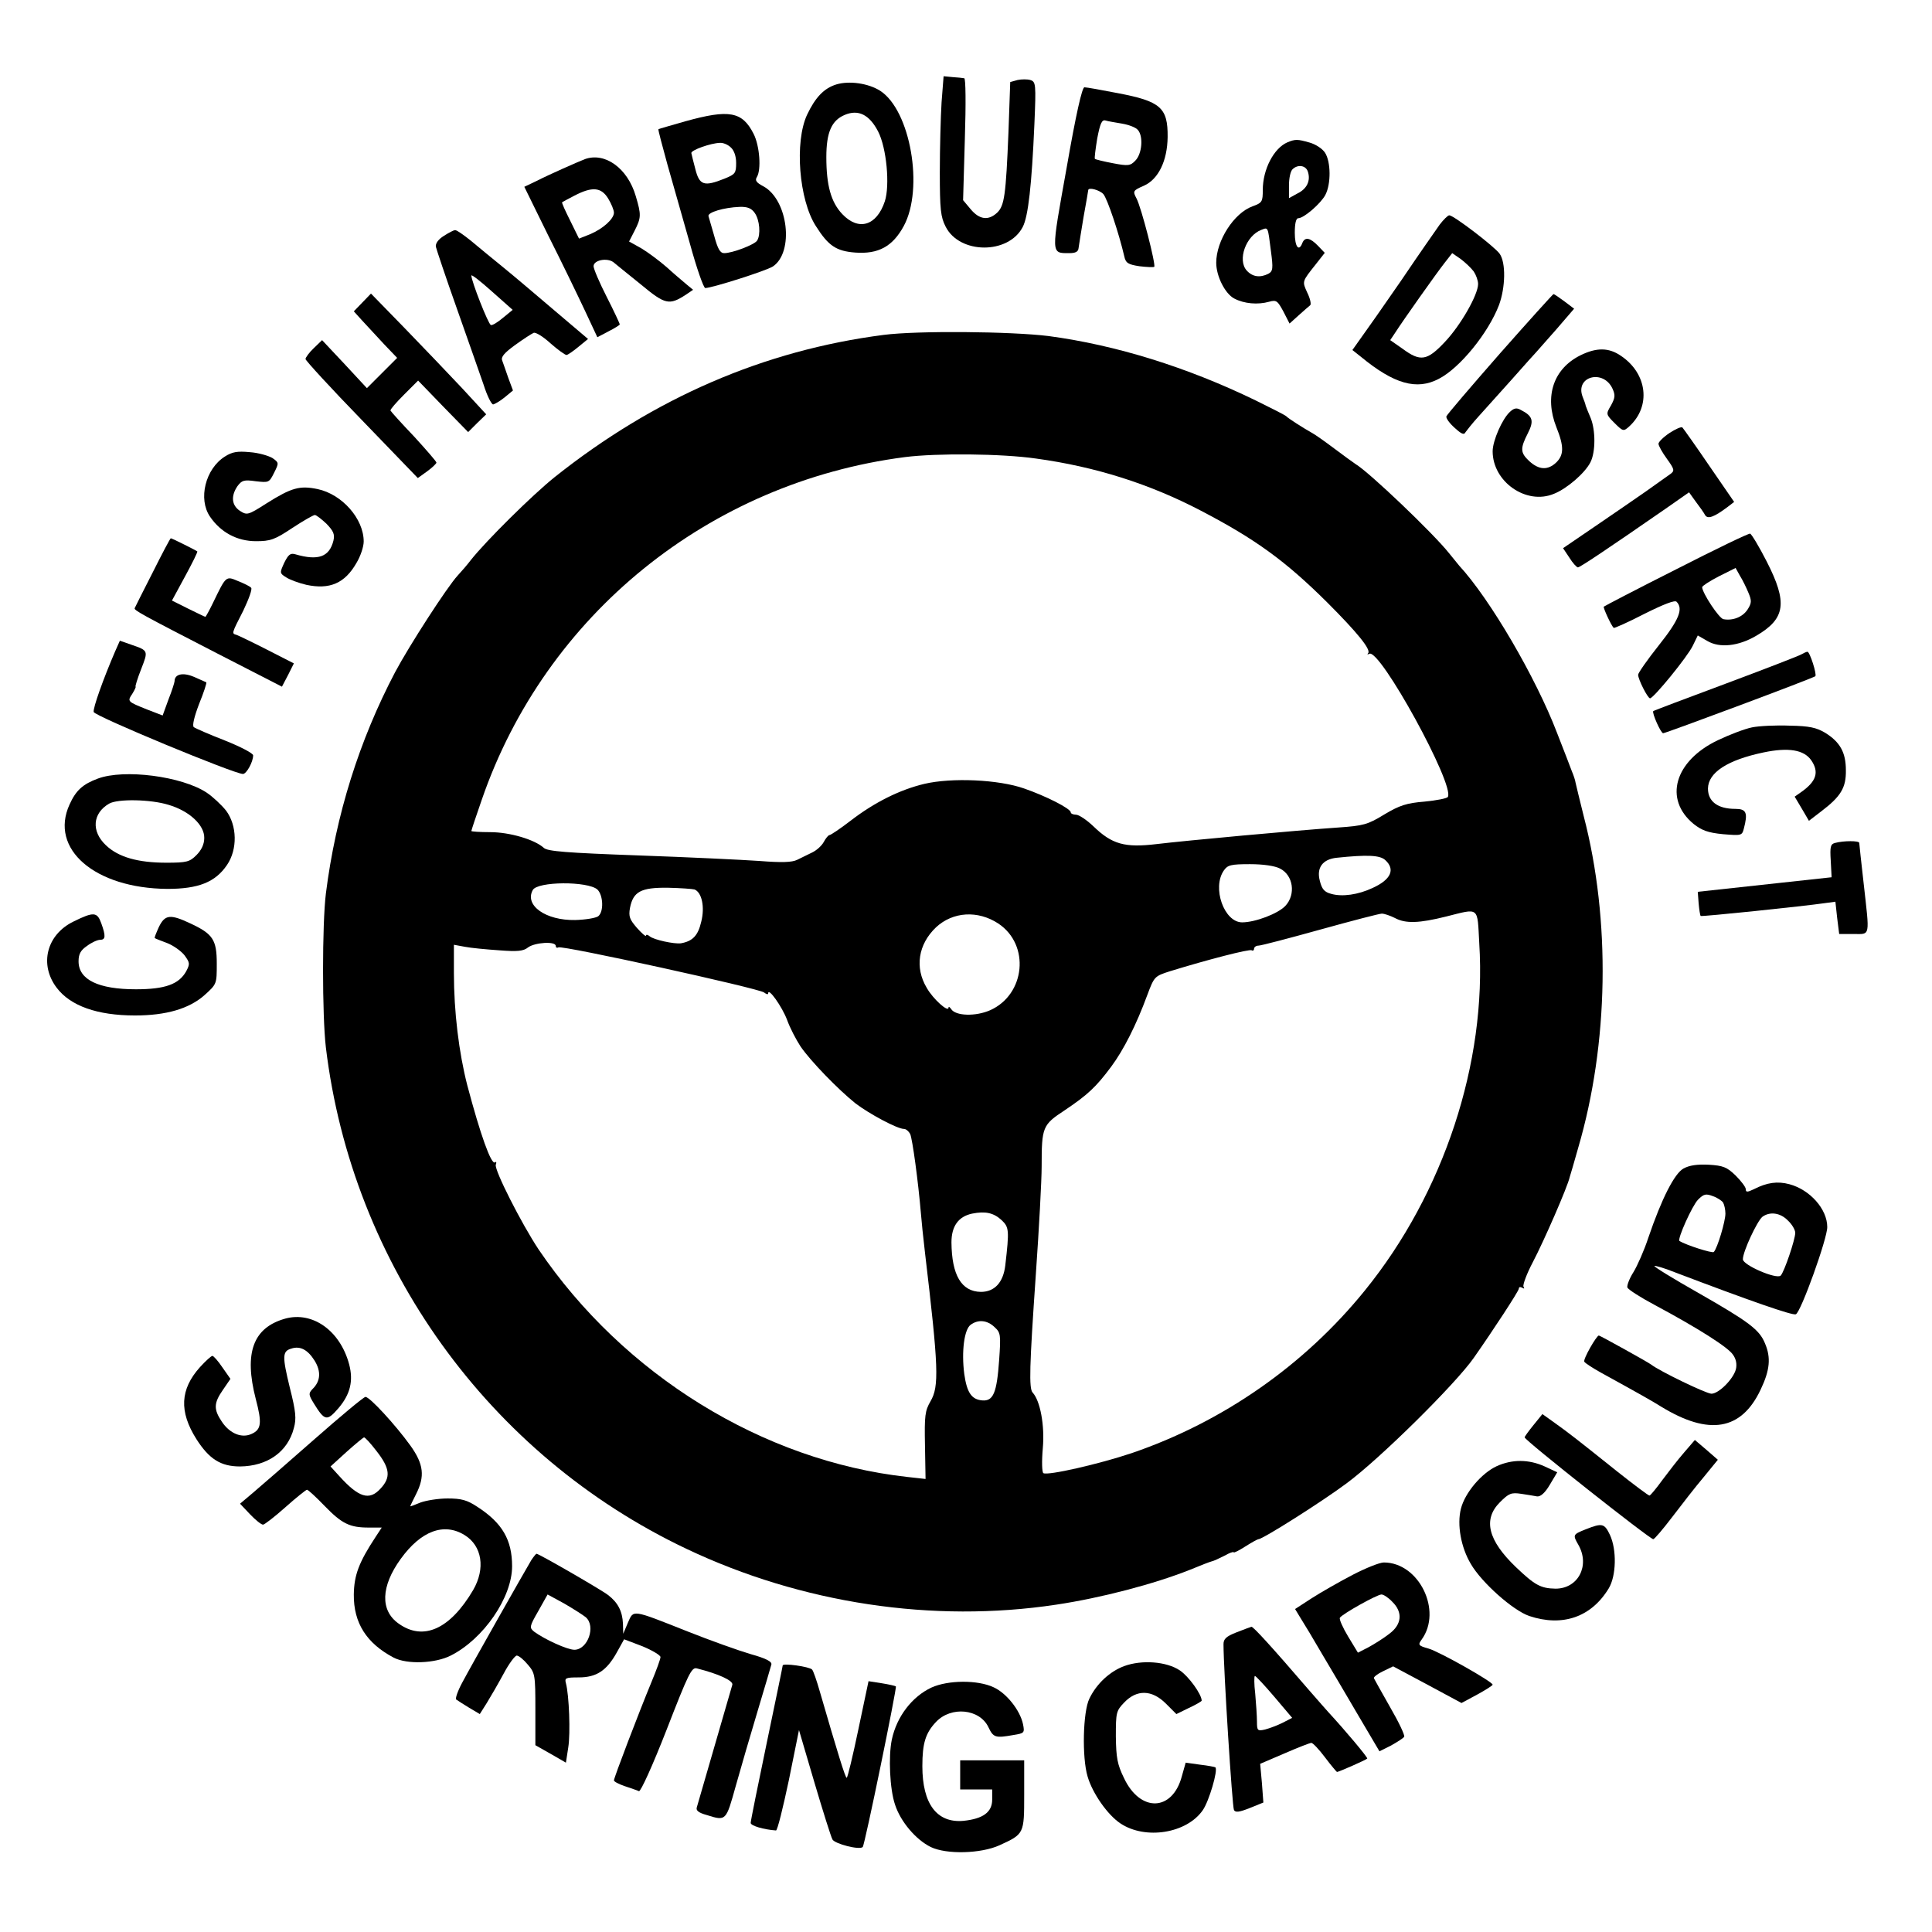 <?xml version="1.0" standalone="no"?>
<!DOCTYPE svg PUBLIC "-//W3C//DTD SVG 20010904//EN"
 "http://www.w3.org/TR/2001/REC-SVG-20010904/DTD/svg10.dtd">
<svg version="1.0" xmlns="http://www.w3.org/2000/svg"
 width="664pt" height="664pt" viewBox="0 0 664 664"
 preserveAspectRatio="xMidYMid meet">
<g transform="translate(0,664) scale(0.1,-0.1)"
fill="#000000" stroke="none">
<path d="M3236 6288 c-3 -50 -6 -158 -6 -240 0 -128 3 -154 20 -187 48 -95
216 -96 265 -1 19 36 31 146 40 352 6 140 5 147 -14 153 -10 3 -30 3 -44 0
l-25 -7 -6 -171 c-9 -219 -14 -254 -39 -278 -30 -28 -61 -24 -91 12 l-26 31 6
209 c4 123 3 210 -2 210 -5 1 -23 3 -40 4 l-31 3 -7 -90z"/>
<path d="M2875 6350 c-43 -13 -73 -45 -101 -104 -44 -94 -28 -293 30 -383 43
-68 70 -86 135 -91 80 -6 129 21 167 91 70 129 23 398 -81 465 -41 26 -106 35
-150 22z m143 -162 c29 -56 41 -185 23 -240 -28 -84 -90 -103 -146 -44 -39 41
-55 99 -55 196 0 85 18 126 63 145 47 20 85 1 115 -57z"/>
<path d="M3666 6064 c-54 -301 -55 -294 9 -294 22 0 31 5 32 18 1 9 9 57 17
106 9 49 16 90 16 92 0 12 39 1 52 -13 14 -16 54 -136 72 -214 5 -23 13 -28
52 -34 25 -3 48 -4 51 -2 6 7 -44 203 -61 235 -13 25 -13 27 26 44 49 22 80
85 81 167 1 101 -24 123 -172 151 -56 11 -107 20 -114 20 -8 0 -29 -92 -61
-276z m191 151 c23 -4 47 -13 54 -22 19 -22 14 -82 -9 -105 -17 -18 -25 -19
-77 -9 -32 6 -60 13 -62 15 -2 2 2 33 8 70 10 52 16 65 28 62 9 -3 35 -7 58
-11z"/>
<path d="M2355 6223 c-49 -14 -91 -26 -92 -27 -2 -1 13 -56 31 -122 19 -65 53
-188 77 -271 23 -84 47 -153 53 -153 26 1 208 59 232 74 74 49 53 230 -33 276
-23 12 -29 20 -22 31 16 25 10 108 -11 149 -39 77 -84 85 -235 43z m157 -90
c11 -10 18 -30 18 -53 0 -35 -3 -39 -40 -54 -70 -28 -86 -23 -100 32 -7 26
-13 51 -14 56 -1 10 66 34 98 35 11 1 28 -6 38 -16z m82 -225 c17 -24 21 -75
8 -95 -9 -14 -85 -43 -113 -43 -14 0 -22 14 -34 58 -9 31 -18 62 -20 69 -4 13
53 30 107 32 27 1 41 -5 52 -21z"/>
<path d="M4425 6151 c-47 -20 -85 -93 -85 -164 0 -40 -2 -44 -35 -56 -64 -23
-125 -118 -125 -194 0 -47 31 -107 62 -123 34 -18 81 -22 120 -11 25 7 29 3
49 -34 l21 -41 31 28 c18 16 36 32 40 35 4 3 0 23 -10 43 -18 40 -19 37 31
100 l29 37 -23 24 c-27 28 -45 32 -54 10 -12 -32 -26 -13 -26 35 0 31 4 50 12
50 19 0 77 50 93 80 20 38 19 114 -1 145 -9 14 -32 29 -53 35 -42 12 -49 12
-76 1z m70 -101 c10 -31 -3 -59 -36 -75 l-29 -16 0 44 c0 24 5 48 12 55 18 18
46 14 53 -8z m-127 -273 c8 -60 7 -69 -9 -78 -28 -14 -54 -11 -74 11 -33 36
-3 120 50 140 24 9 22 13 33 -73z"/>
<path d="M2010 6093 c-23 -9 -121 -52 -166 -75 l-42 -20 82 -167 c46 -91 102
-207 126 -258 l43 -92 38 20 c22 11 39 22 39 24 0 3 -20 46 -45 95 -25 49 -45
96 -45 105 0 21 46 30 68 14 9 -8 52 -42 95 -77 83 -69 97 -72 154 -35 l25 17
-23 19 c-13 11 -44 37 -68 59 -24 21 -63 50 -86 64 l-43 24 19 37 c23 45 23
55 4 119 -28 96 -106 152 -175 127z m80 -135 c11 -18 20 -40 20 -49 0 -21 -37
-55 -82 -74 l-38 -15 -30 61 c-17 34 -30 62 -28 64 2 1 21 12 43 23 60 31 91
29 115 -10z"/>
<path d="M4948 5868 c-27 -39 -60 -85 -133 -193 -31 -44 -80 -116 -111 -159
l-56 -79 29 -23 c114 -94 192 -116 268 -76 72 37 170 157 207 254 22 60 24
145 2 176 -17 24 -158 132 -173 132 -5 0 -20 -15 -33 -32z m117 -161 c8 -12
15 -31 15 -43 0 -37 -60 -142 -114 -199 -61 -65 -84 -69 -145 -24 l-43 30 18
27 c25 39 140 202 170 240 l25 32 29 -20 c16 -12 36 -31 45 -43z"/>
<path d="M1525 5829 c-18 -11 -29 -26 -27 -37 2 -9 34 -105 72 -212 38 -107
79 -225 92 -262 12 -38 27 -68 33 -68 5 1 23 11 39 24 l29 24 -16 43 c-8 24
-18 51 -21 60 -5 12 7 26 44 53 29 21 57 39 64 42 7 3 33 -13 58 -36 25 -22
50 -40 55 -40 4 0 23 13 41 28 l33 27 -112 95 c-61 52 -141 120 -178 150 -37
30 -88 72 -113 93 -25 20 -49 37 -54 36 -5 0 -22 -9 -39 -20z m204 -281 c-19
-16 -37 -27 -42 -25 -9 3 -67 151 -67 170 0 5 32 -20 71 -55 l71 -63 -33 -27z"/>
<path d="M1246 5601 l-30 -31 29 -32 c17 -18 50 -54 75 -81 l45 -47 -52 -52
-52 -52 -77 83 -77 82 -28 -27 c-16 -15 -29 -33 -29 -38 1 -6 88 -101 194
-210 l192 -199 32 23 c18 13 32 27 32 30 0 4 -35 44 -77 90 -43 45 -79 85 -81
89 -1 4 20 28 47 55 l48 48 86 -89 86 -88 31 31 31 30 -83 90 c-46 49 -135
142 -198 207 l-115 118 -29 -30z"/>
<path d="M5155 5425 c-99 -113 -182 -210 -184 -216 -2 -6 11 -24 28 -39 24
-22 33 -26 38 -15 5 7 24 31 43 52 19 21 71 79 115 128 44 50 82 92 85 95 3 3
33 37 68 77 l62 72 -33 25 c-19 14 -36 26 -38 25 -2 0 -85 -92 -184 -204z"/>
<path d="M3037 5489 c-411 -53 -788 -216 -1131 -489 -76 -61 -234 -217 -288
-285 -12 -16 -32 -39 -45 -53 -36 -39 -166 -240 -215 -332 -123 -234 -204
-491 -238 -761 -13 -106 -13 -419 0 -529 90 -747 560 -1401 1239 -1723 396
-188 847 -256 1271 -192 154 23 337 71 460 120 36 15 70 28 75 29 6 1 25 10
43 19 17 10 32 15 32 12 0 -3 18 6 40 20 22 14 42 25 45 25 15 0 220 130 303
192 114 84 374 341 437 431 66 94 155 230 155 238 0 6 5 7 12 3 7 -4 8 -3 4 4
-3 6 11 44 32 84 37 70 120 260 127 293 2 6 15 50 29 100 105 358 112 783 19
1140 -14 55 -26 107 -28 115 -1 8 -7 26 -13 40 -5 14 -28 73 -51 132 -72 188
-229 458 -336 574 -5 6 -21 26 -35 43 -54 68 -274 278 -321 306 -9 6 -42 30
-74 54 -32 24 -67 49 -79 55 -25 14 -79 48 -86 56 -3 3 -50 27 -105 54 -235
114 -479 190 -711 221 -129 16 -450 19 -567 4z m524 -425 c204 -28 390 -87
566 -179 188 -98 291 -173 434 -315 104 -104 152 -163 141 -175 -4 -5 -2 -5 4
-2 36 20 295 -452 270 -492 -3 -5 -39 -12 -80 -16 -62 -5 -86 -13 -138 -44
-57 -35 -72 -39 -158 -45 -146 -10 -525 -45 -625 -57 -109 -13 -153 -1 -217
61 -23 22 -50 40 -60 40 -10 0 -18 4 -18 8 0 13 -85 56 -160 82 -88 31 -249
38 -343 16 -84 -20 -171 -63 -254 -127 -35 -27 -68 -49 -72 -49 -4 0 -13 -11
-20 -24 -7 -13 -25 -29 -40 -36 -14 -7 -37 -18 -51 -25 -18 -9 -54 -10 -130
-4 -58 4 -244 13 -415 19 -248 9 -313 14 -326 26 -32 29 -118 54 -184 54 -36
0 -65 2 -65 4 0 2 16 51 36 108 219 635 781 1090 1454 1177 110 14 333 12 451
-5z m1200 -1380 c35 -32 20 -67 -44 -96 -49 -23 -104 -31 -142 -20 -23 6 -32
16 -39 45 -12 45 10 74 58 79 105 11 149 9 167 -8z m-362 -29 c46 -23 55 -89
19 -128 -25 -27 -104 -57 -149 -57 -62 0 -104 119 -63 178 13 19 24 22 90 22
46 0 86 -6 103 -15z m-2346 -72 c20 -19 23 -76 3 -92 -8 -6 -43 -12 -79 -13
-101 -2 -175 50 -146 103 16 30 188 31 222 2z m334 0 c25 -10 36 -60 23 -111
-11 -48 -30 -67 -70 -74 -23 -3 -93 12 -107 24 -7 6 -13 7 -13 2 0 -4 -14 8
-31 27 -25 29 -29 39 -24 68 11 57 38 71 130 70 44 -1 85 -4 92 -6z m2697
-185 c26 -410 -122 -859 -393 -1193 -208 -257 -488 -452 -801 -559 -113 -38
-289 -78 -304 -69 -5 3 -6 41 -2 86 7 78 -9 163 -35 191 -13 14 -11 89 11 406
11 157 20 324 20 371 0 136 3 143 79 193 79 53 108 80 160 150 43 58 86 143
124 246 24 64 25 65 78 82 130 40 273 77 281 72 4 -3 8 0 8 5 0 6 7 11 15 11
9 0 104 25 212 55 108 30 204 55 212 55 9 0 29 -7 45 -15 37 -20 84 -18 176 5
116 29 107 36 114 -92z m-1653 68 c110 -73 93 -244 -28 -298 -50 -22 -119 -20
-134 4 -5 7 -9 10 -9 5 0 -18 -53 29 -75 68 -42 70 -29 150 32 208 58 54 144
59 214 13z m-1521 -77 c0 -5 4 -8 9 -5 13 8 690 -141 707 -155 8 -6 14 -8 14
-3 0 22 48 -46 65 -91 10 -28 31 -68 46 -91 34 -50 129 -148 189 -196 47 -36
144 -88 167 -88 7 0 16 -8 21 -17 8 -17 28 -166 37 -273 2 -25 8 -85 14 -135
47 -396 49 -460 19 -511 -19 -33 -21 -49 -19 -152 l2 -115 -63 7 c-496 55
-975 351 -1267 782 -59 89 -153 274 -147 291 3 8 2 12 -3 8 -13 -8 -50 95 -95
265 -29 113 -46 253 -46 386 l0 97 38 -7 c20 -4 73 -9 117 -12 64 -5 84 -3
100 10 23 17 95 22 95 5z m1533 -943 c25 -24 26 -34 12 -155 -7 -59 -37 -91
-84 -91 -67 1 -100 58 -101 170 0 56 24 89 71 99 46 9 74 3 102 -23z m-25
-367 c21 -19 22 -26 16 -112 -8 -114 -20 -143 -58 -140 -37 3 -53 27 -62 91
-10 78 0 153 22 169 26 19 57 16 82 -8z"/>
<path d="M5432 5419 c-93 -46 -125 -141 -83 -247 27 -67 26 -96 -1 -122 -29
-27 -59 -25 -92 5 -31 29 -32 43 -5 96 22 43 17 59 -24 80 -14 8 -23 7 -37 -6
-27 -24 -60 -100 -60 -136 0 -105 116 -186 211 -146 45 18 106 71 125 108 18
35 18 110 1 152 -8 18 -15 37 -17 42 -1 6 -6 20 -11 32 -26 70 72 95 103 27
10 -22 9 -31 -5 -57 -18 -30 -18 -31 12 -61 29 -29 31 -29 50 -12 76 69 63
182 -28 243 -42 29 -84 29 -139 2z"/>
<path d="M5738 5152 c-21 -14 -38 -31 -38 -37 0 -7 13 -30 29 -52 26 -36 27
-41 12 -52 -9 -6 -46 -33 -83 -59 -37 -26 -116 -80 -176 -121 l-110 -75 22
-33 c11 -18 25 -33 29 -33 7 0 97 60 302 202 l80 56 23 -32 c13 -17 28 -38 32
-46 9 -15 30 -8 78 28 l22 17 -86 125 c-47 69 -89 128 -92 131 -4 3 -24 -6
-44 -19z"/>
<path d="M773 5071 c-67 -42 -93 -146 -51 -207 37 -54 93 -84 158 -84 49 0 64
5 124 45 38 25 73 45 78 45 5 0 23 -14 40 -30 24 -25 29 -36 24 -58 -14 -56
-52 -70 -131 -47 -17 5 -24 -1 -38 -29 -16 -35 -16 -36 6 -50 12 -8 44 -20 70
-26 80 -17 132 5 172 75 14 23 25 56 25 74 0 78 -74 162 -158 180 -62 13 -90
5 -176 -49 -64 -41 -67 -41 -91 -26 -29 19 -32 51 -9 85 15 20 22 23 63 17 45
-5 46 -5 63 29 17 34 17 35 -6 51 -14 8 -48 18 -78 20 -42 4 -60 1 -85 -15z"/>
<path d="M5760 4683 c-135 -68 -246 -126 -248 -128 -3 -3 25 -64 34 -73 1 -2
49 19 105 48 68 34 105 48 111 42 24 -24 9 -62 -61 -150 -39 -49 -71 -95 -71
-101 0 -16 33 -81 41 -81 12 0 129 143 147 181 l17 35 33 -19 c42 -25 107 -18
168 18 101 59 108 114 36 255 -26 51 -52 94 -57 96 -6 1 -120 -54 -255 -123z
m249 -80 c12 -28 11 -36 -3 -58 -17 -26 -51 -39 -83 -33 -15 3 -72 89 -73 110
0 4 26 21 57 37 l58 29 15 -27 c9 -14 22 -41 29 -58z"/>
<path d="M525 4673 c-33 -65 -61 -120 -62 -123 -4 -7 24 -22 282 -155 l224
-115 21 40 20 40 -92 47 c-51 26 -99 49 -105 51 -17 5 -18 3 23 83 19 40 32
75 27 79 -4 5 -25 15 -45 23 -42 18 -41 18 -86 -75 -13 -27 -25 -48 -26 -48
-2 0 -28 13 -59 28 l-56 28 45 83 c25 46 44 84 42 86 -5 4 -87 45 -91 45 -2 0
-30 -53 -62 -117z"/>
<path d="M396 4402 c-41 -95 -77 -196 -74 -209 3 -14 483 -213 513 -213 12 0
35 41 35 64 0 7 -44 30 -97 51 -54 21 -102 42 -107 46 -6 5 2 37 18 79 16 39
27 73 25 75 -2 1 -22 10 -43 19 -38 16 -66 9 -66 -15 0 -4 -9 -33 -21 -63
l-20 -55 -52 20 c-70 28 -70 28 -52 55 8 13 13 24 11 24 -2 0 6 27 19 60 25
64 25 64 -33 84 l-40 14 -16 -36z"/>
<path d="M6189 4390 c-9 -5 -125 -50 -259 -100 -134 -50 -246 -92 -248 -94 -5
-6 26 -76 34 -76 9 0 518 190 523 196 6 6 -19 84 -27 84 -4 0 -14 -5 -23 -10z"/>
<path d="M6021 4140 c-25 -5 -77 -25 -117 -44 -149 -71 -187 -203 -83 -288 28
-22 49 -30 101 -35 62 -5 65 -5 71 18 15 56 9 69 -29 69 -60 0 -94 25 -94 70
1 55 67 98 191 124 86 18 139 9 164 -27 28 -41 18 -73 -37 -111 l-20 -14 25
-42 24 -41 43 33 c67 51 85 81 84 141 0 61 -20 97 -72 129 -29 17 -53 23 -121
24 -47 2 -106 -1 -130 -6z"/>
<path d="M336 3964 c-51 -19 -75 -40 -97 -89 -70 -153 87 -288 336 -290 107 0
165 23 205 82 37 54 35 136 -3 187 -16 20 -46 48 -67 62 -85 56 -283 82 -374
48z m243 -90 c72 -21 124 -70 123 -114 0 -22 -10 -42 -27 -59 -23 -23 -33 -26
-103 -26 -98 0 -165 19 -208 60 -51 48 -46 110 11 143 29 17 143 15 204 -4z"/>
<path d="M6307 3743 c-16 -4 -18 -13 -15 -61 l3 -57 -230 -25 -230 -25 3 -40
c2 -22 5 -41 7 -43 3 -3 359 34 426 44 l37 5 6 -55 7 -56 50 0 c58 0 55 -13
34 175 -8 72 -15 133 -15 138 0 8 -53 8 -83 0z"/>
<path d="M253 3473 c-93 -45 -119 -148 -58 -228 47 -62 139 -95 269 -95 107 0
186 23 239 70 42 38 42 38 42 108 0 82 -13 102 -90 138 -70 33 -88 31 -109
-12 -9 -20 -16 -37 -14 -38 2 -2 21 -9 42 -17 21 -8 48 -27 60 -42 19 -26 19
-30 6 -55 -25 -45 -73 -62 -173 -62 -129 0 -197 33 -197 96 0 25 7 38 29 53
16 12 36 21 45 21 19 0 20 13 4 57 -14 39 -26 40 -95 6z"/>
<path d="M5786 2624 c-31 -17 -75 -103 -121 -238 -14 -43 -38 -97 -51 -118
-14 -22 -23 -46 -21 -53 3 -7 45 -34 94 -60 151 -81 253 -146 269 -171 11 -15
14 -33 10 -50 -9 -34 -59 -84 -84 -84 -18 0 -179 78 -207 100 -10 8 -176 100
-180 100 -8 0 -55 -82 -50 -90 3 -5 29 -22 58 -38 138 -76 175 -97 207 -117
164 -100 275 -81 341 59 32 67 36 110 15 159 -19 47 -55 74 -230 174 -85 48
-153 90 -150 92 2 2 34 -7 71 -22 258 -98 404 -149 415 -144 17 6 109 262 108
300 0 61 -59 128 -130 147 -41 11 -77 6 -122 -17 -23 -11 -28 -11 -28 0 0 7
-16 28 -35 47 -30 29 -43 34 -92 37 -40 2 -67 -2 -87 -13z m136 -117 c4 -7 8
-24 8 -38 0 -26 -27 -118 -40 -132 -5 -5 -96 24 -118 38 -8 6 44 122 64 142
20 20 27 21 51 12 15 -5 31 -16 35 -22z m223 -62 c14 -13 25 -32 25 -42 0 -23
-38 -135 -50 -147 -14 -14 -130 36 -130 56 0 27 49 131 67 146 26 19 62 14 88
-13z"/>
<path d="M980 2108 c-110 -31 -142 -117 -101 -276 22 -83 19 -105 -14 -120
-34 -16 -75 1 -102 41 -29 43 -29 64 3 110 l26 38 -28 40 c-14 21 -30 39 -34
39 -4 0 -23 -17 -43 -39 -68 -76 -72 -152 -12 -247 44 -69 84 -94 150 -94 94
1 164 50 185 132 9 32 7 56 -14 139 -26 107 -26 125 5 134 30 10 56 -3 80 -41
23 -37 21 -71 -7 -98 -14 -15 -14 -19 5 -50 37 -60 45 -61 84 -16 41 48 52 94
37 151 -31 116 -126 183 -220 157z"/>
<path d="M1080 1693 c-91 -80 -185 -162 -210 -183 l-45 -38 34 -36 c19 -20 39
-36 45 -36 5 0 40 27 77 60 37 33 71 60 74 60 4 0 31 -25 60 -55 60 -62 87
-75 152 -75 l45 0 -21 -32 c-58 -88 -74 -132 -75 -198 -1 -98 44 -168 137
-217 46 -24 143 -20 196 7 113 57 211 200 211 307 0 91 -34 149 -119 204 -36
24 -56 29 -103 29 -32 0 -74 -7 -93 -14 -19 -8 -35 -14 -35 -13 0 2 9 20 20
42 31 61 26 103 -19 166 -51 71 -141 169 -155 168 -6 0 -85 -66 -176 -146z
m214 -40 c47 -60 50 -91 13 -130 -38 -41 -74 -30 -141 44 l-30 33 55 50 c30
27 57 49 60 50 4 0 23 -21 43 -47z m303 -289 c60 -37 72 -115 29 -189 -79
-134 -171 -176 -256 -115 -64 45 -61 128 7 222 70 97 149 126 220 82z"/>
<path d="M5271 1743 c-17 -21 -31 -40 -31 -43 0 -10 429 -349 442 -350 4 0 33
34 65 76 32 42 80 104 108 137 l49 60 -39 34 -40 34 -37 -43 c-21 -24 -54 -67
-75 -95 -21 -29 -41 -53 -44 -53 -4 0 -53 37 -110 82 -140 112 -167 133 -216
168 l-42 30 -30 -37z"/>
<path d="M5144 1601 c-52 -24 -109 -91 -123 -146 -14 -55 0 -133 34 -190 37
-64 145 -160 201 -179 114 -38 213 -4 273 95 26 43 28 133 4 184 -19 40 -27
41 -83 19 -45 -18 -45 -19 -25 -54 40 -71 -1 -150 -79 -150 -51 1 -71 12 -136
74 -96 92 -114 164 -55 223 31 31 39 34 73 29 20 -3 45 -7 55 -9 12 -1 27 12
44 41 l25 42 -43 20 c-55 25 -112 25 -165 1z"/>
<path d="M1826 1278 c-21 -35 -208 -365 -238 -422 -15 -28 -24 -54 -20 -57 4
-3 24 -16 44 -28 l37 -22 24 38 c13 21 39 66 58 101 18 34 39 62 45 62 7 0 24
-14 38 -31 25 -29 26 -36 26 -154 l0 -123 53 -30 52 -30 8 52 c8 49 3 180 -8
221 -5 18 -1 20 44 20 61 0 96 23 131 86 l25 45 63 -24 c34 -14 62 -31 62 -37
0 -7 -14 -45 -31 -86 -43 -104 -129 -329 -129 -338 0 -4 17 -13 38 -20 20 -7
42 -14 48 -17 6 -2 47 88 95 211 75 193 86 216 104 211 75 -19 125 -42 122
-56 -6 -20 -116 -401 -122 -421 -4 -11 5 -19 34 -27 67 -21 66 -21 100 101 17
61 51 177 75 257 24 80 45 151 47 159 3 10 -17 21 -71 36 -41 12 -139 47 -217
78 -194 77 -185 75 -205 30 l-16 -38 -1 35 c-2 42 -17 72 -51 98 -23 18 -238
142 -246 142 -2 0 -10 -10 -18 -22z m187 -196 c36 -31 7 -112 -39 -112 -24 0
-101 35 -138 62 -17 14 -17 17 14 71 l32 57 57 -31 c31 -18 64 -39 74 -47z"/>
<path d="M4648 1227 c-46 -24 -109 -60 -140 -80 l-57 -37 20 -33 c11 -17 44
-72 73 -122 29 -49 86 -145 125 -212 l72 -122 40 20 c21 12 42 25 45 30 3 5
-19 51 -48 101 -29 51 -54 96 -56 100 -2 4 12 15 31 24 l35 17 118 -63 117
-63 54 29 c29 16 53 31 53 34 0 10 -182 113 -220 124 -36 10 -37 13 -24 31 72
99 -9 265 -130 265 -14 0 -62 -19 -108 -43z m137 -92 c37 -36 33 -78 -10 -110
-19 -15 -51 -35 -71 -46 l-37 -19 -34 56 c-18 30 -31 59 -28 64 8 13 128 80
143 80 7 0 24 -11 37 -25z"/>
<path d="M4250 1030 c-36 -14 -45 -23 -45 -41 0 -86 30 -560 36 -570 5 -9 19
-7 54 7 l47 19 -5 67 -6 66 84 36 c46 20 87 36 92 36 5 0 26 -22 47 -50 21
-28 40 -50 41 -50 6 0 99 41 104 46 3 3 -74 95 -134 160 -5 6 -35 39 -65 74
-129 150 -193 220 -199 219 -3 -1 -26 -9 -51 -19z m130 -222 l61 -72 -33 -17
c-18 -9 -45 -19 -60 -23 -26 -6 -28 -4 -28 27 0 19 -3 62 -6 96 -4 33 -4 61
-1 61 3 0 33 -32 67 -72z"/>
<path d="M3864 914 c-49 -18 -95 -60 -120 -112 -22 -44 -26 -202 -6 -268 17
-58 69 -132 113 -161 86 -57 228 -34 283 46 21 30 53 138 43 147 -1 1 -25 6
-52 9 l-50 7 -13 -46 c-32 -122 -143 -126 -199 -7 -23 47 -27 70 -28 143 0 82
1 88 29 117 43 45 95 44 143 -4 l36 -36 43 21 c24 11 44 23 44 25 0 22 -45 84
-75 104 -46 31 -131 37 -191 15z"/>
<path d="M2690 916 c0 -3 -25 -123 -55 -267 -30 -144 -55 -267 -55 -274 0 -10
45 -23 87 -26 5 0 24 78 44 172 l35 173 53 -180 c29 -98 57 -187 62 -196 8
-15 93 -37 104 -26 7 6 118 548 114 552 -2 2 -24 7 -49 11 l-45 7 -35 -166
c-19 -91 -37 -166 -40 -166 -5 0 -31 85 -92 295 -11 39 -23 73 -27 77 -9 10
-101 23 -101 14z"/>
<path d="M3201 840 c-66 -31 -119 -99 -136 -179 -12 -58 -7 -170 11 -223 19
-59 72 -121 123 -146 54 -26 172 -23 236 6 85 39 85 39 85 174 l0 118 -110 0
-110 0 0 -50 0 -50 55 0 55 0 0 -35 c0 -43 -31 -66 -99 -73 -91 -8 -141 58
-141 188 0 79 11 114 47 152 52 55 150 45 180 -18 17 -36 24 -38 86 -27 37 6
39 7 33 37 -10 48 -57 107 -101 127 -55 26 -157 25 -214 -1z"/>
</g>
</svg>
